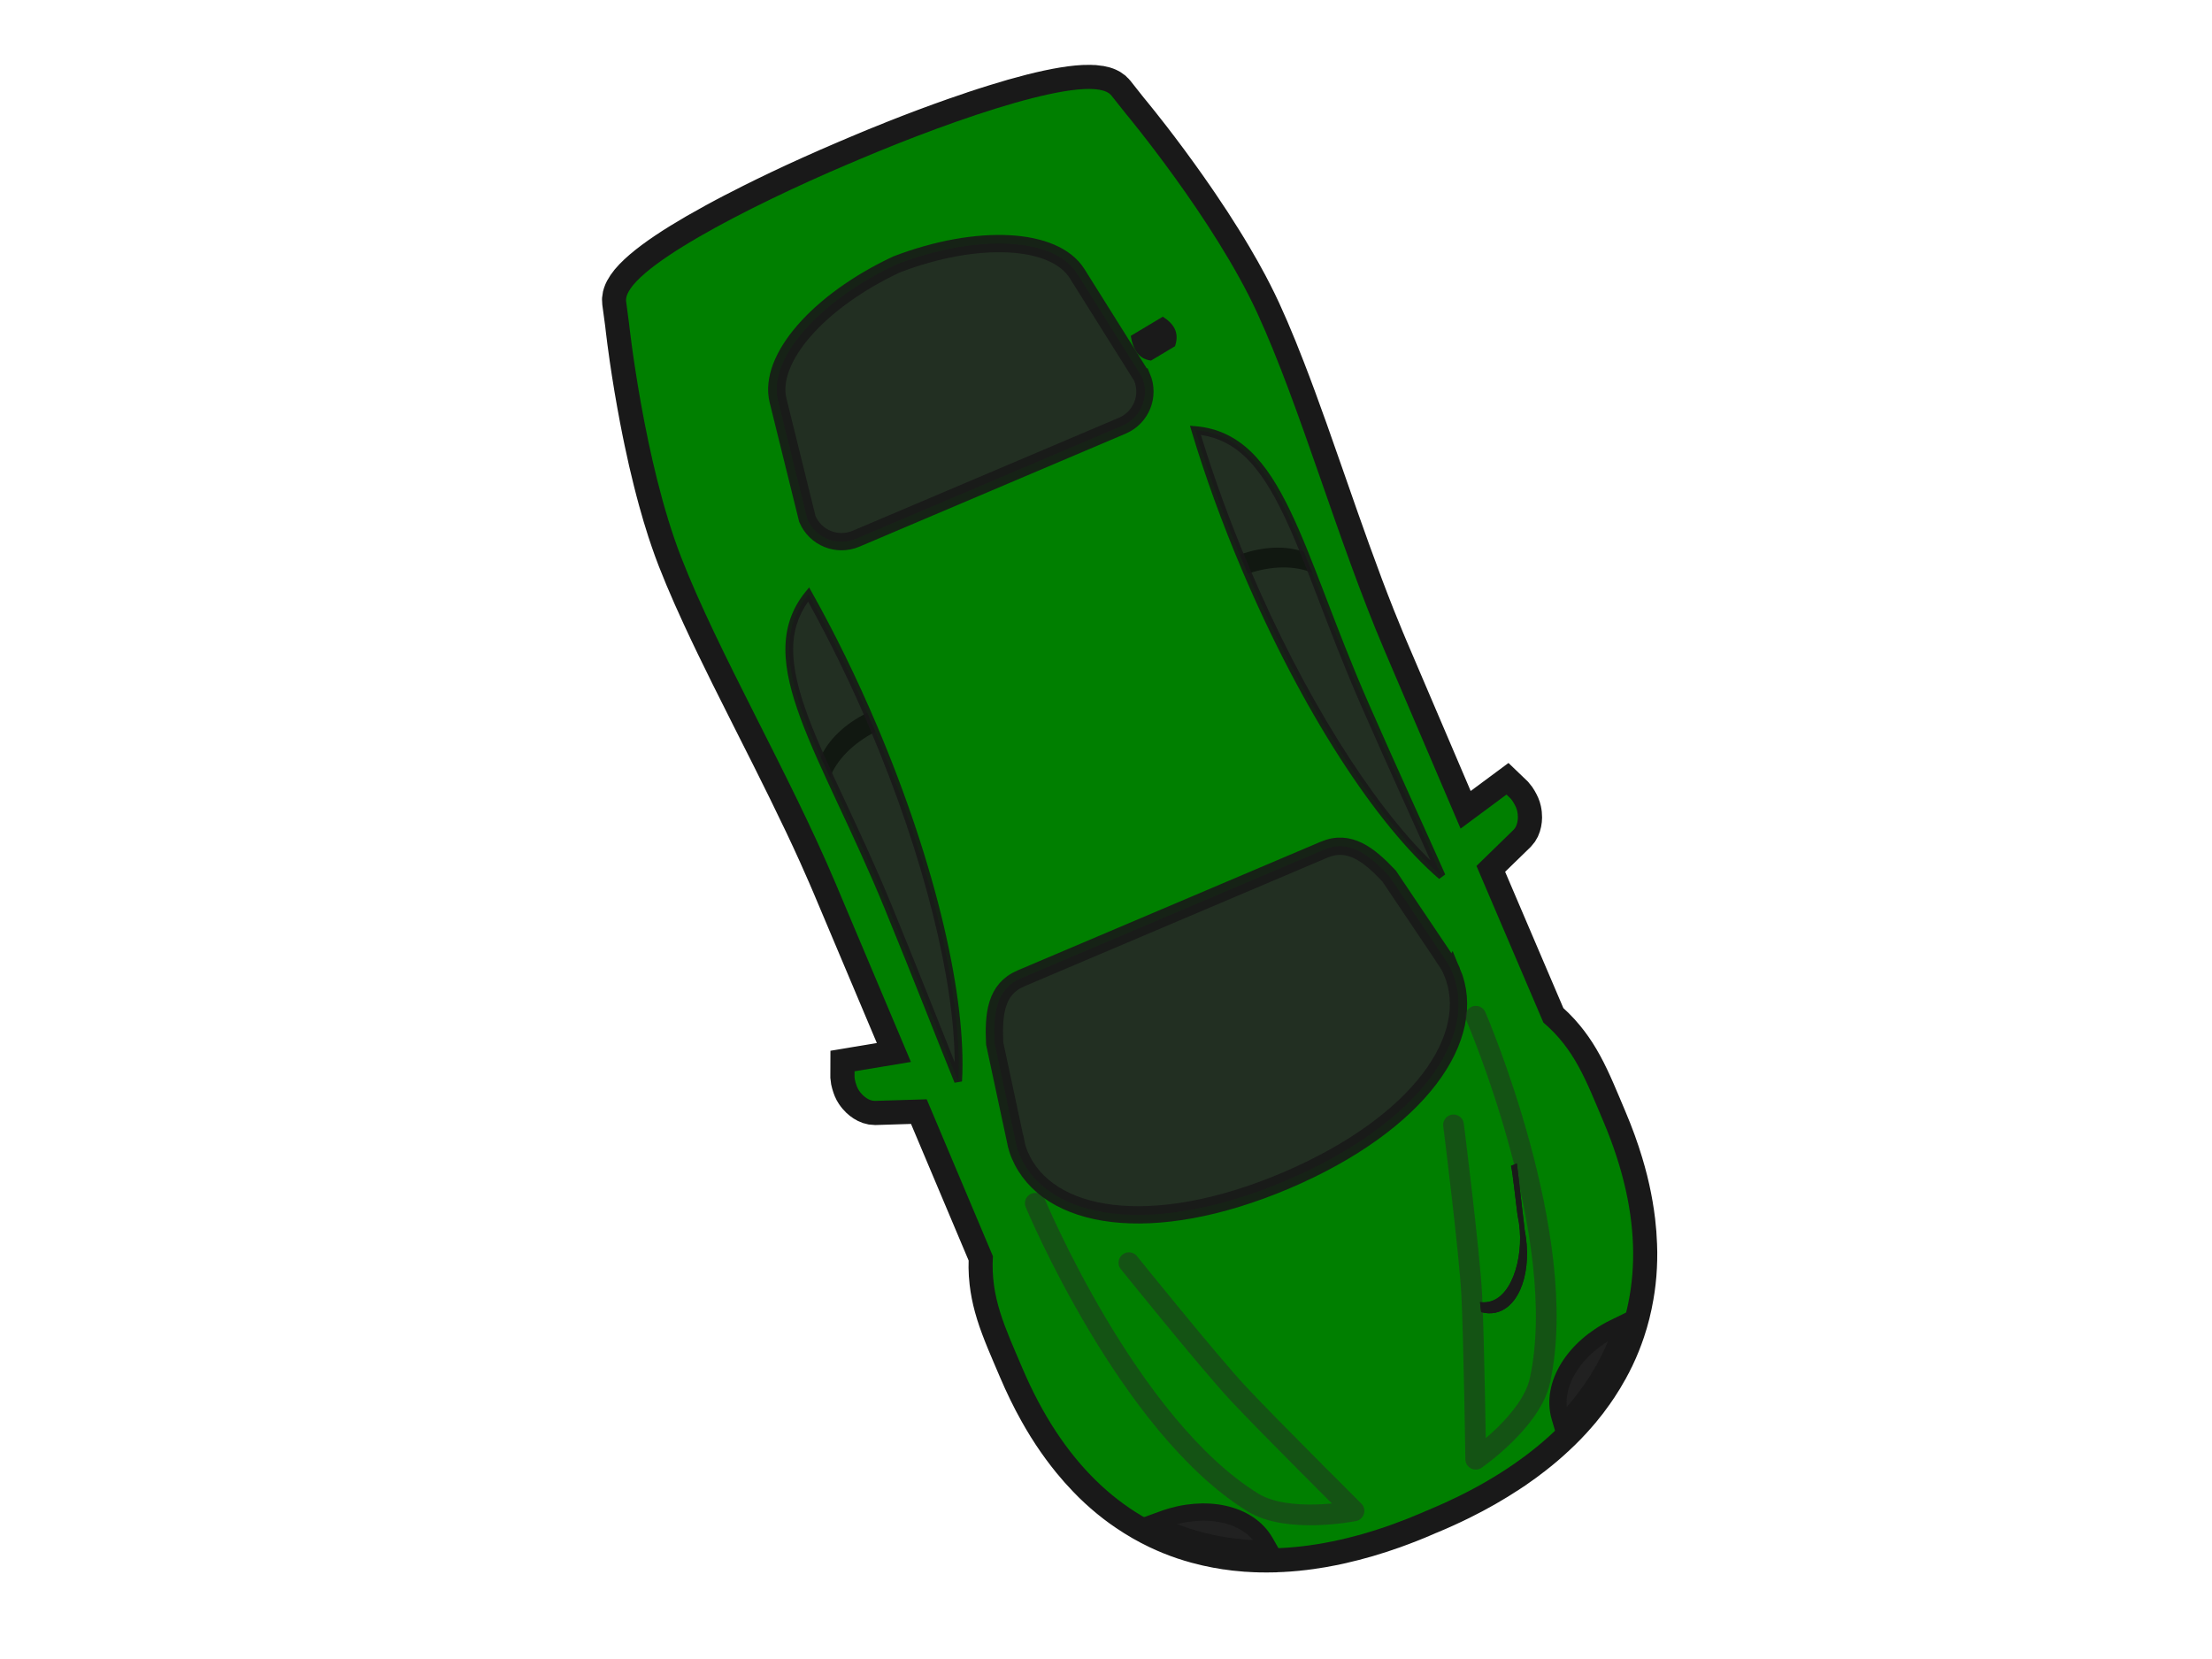 <?xml version="1.0"?><svg width="640" height="480" xmlns="http://www.w3.org/2000/svg" xmlns:xlink="http://www.w3.org/1999/xlink">
 <title>car_travel_113-135</title>
 <defs>
  <linearGradient id="linearGradient3759">
   <stop stop-color="#1a1a1a" offset="0" id="stop3761"/>
   <stop stop-color="#f30000" stop-opacity="0" offset="1" id="stop3763"/>
  </linearGradient>
  <linearGradient xlink:href="#linearGradient3759" id="linearGradient4149" y2="19.593" x2="13.695" y1="19.872" x1="14.678"/>
  <linearGradient xlink:href="#linearGradient3759" id="linearGradient4153" y2="22.12" x2="13.615" y1="22.267" x1="16.492"/>
  <linearGradient xlink:href="#linearGradient3759" id="linearGradient4155" y2="19.595" x2="12.75" y1="19.8" x1="15.47"/>
  <linearGradient xlink:href="#linearGradient3759" id="linearGradient4185" y2="17.003" x2="13.695" y1="16.724" x1="14.678"/>
  <linearGradient xlink:href="#linearGradient3759" id="linearGradient4187" y2="17.11" x2="15.212" y1="17.112" x1="15.711"/>
  <linearGradient xlink:href="#linearGradient3759" id="linearGradient4189" y2="17.001" x2="12.75" y1="16.796" x1="15.47"/>
  <linearGradient xlink:href="#linearGradient3759" id="linearGradient4191" y2="12.678" x2="7.276" y1="12.487" x1="7.533"/>
  <linearGradient xlink:href="#linearGradient3759" id="linearGradient4193" y2="13.611" x2="6.363" y1="12.224" x1="7.217"/>
  <linearGradient xlink:href="#linearGradient3759" id="linearGradient4195" y2="18.924" x2="13.57" y1="18.97" x1="17.077"/>
  <linearGradient xlink:href="#linearGradient3759" id="linearGradient4197" y2="18.726" x2="13.615" y1="18.58" x1="16.492"/>
  <linearGradient xlink:href="#linearGradient3759" id="linearGradient4199" y2="25.953" x2="5.287" y1="25.448" x1="6.884"/>
  <linearGradient xlink:href="#linearGradient3759" id="linearGradient4201" y2="27.725" x2="6.109" y1="27.507" x1="7.707"/>
  <linearGradient xlink:href="#linearGradient3759" id="linearGradient4203" y2="19.487" x2="15.212" y1="19.484" x1="15.711"/>
  <linearGradient xlink:href="#linearGradient3759" id="linearGradient4205" y2="14.758" x2="7.276" y1="14.949" x1="7.533"/>
  <linearGradient xlink:href="#linearGradient3759" id="linearGradient4207" y2="13.825" x2="6.363" y1="15.211" x1="7.217"/>
  <linearGradient xlink:href="#linearGradient3759" id="linearGradient4209" y2="21.923" x2="13.57" y1="21.877" x1="17.077"/>
  <linearGradient xlink:href="#linearGradient3759" id="linearGradient4211" y2="31.194" x2="5.287" y1="31.699" x1="6.884"/>
  <linearGradient xlink:href="#linearGradient3759" id="linearGradient4213" y2="34.165" x2="6.109" y1="34.382" x1="7.707"/>
 </defs>
 <g>
  <title>Layer 1</title>
  <g transform="rotate(67 329.769,242.153) " display="inline" id="layer1">
   <g id="g3890">
    <path fill="#000000" fill-opacity="0.996" stroke="#191919" stroke-width="14" stroke-miterlimit="4" id="path3855" d="m364.41,138.606c-0.676,0.004 -2.116,0.137 -2.899,0.42l-1.569,0.672l3.88,16.109l-55.948,0.127c-1.092,0.002 -2.191,-0.006 -3.292,-0.014c-2.202,-0.015 -4.422,-0.047 -6.654,-0.098c-3.269,-0.075 -6.575,-0.185 -9.89,-0.322c-0.177,-0.007 -0.354,-0.021 -0.532,-0.028c-6.693,-0.283 -13.451,-0.669 -20.185,-1.093c-9.111,-0.575 -18.163,-1.214 -26.951,-1.737c-6.512,-0.388 -12.879,-0.708 -18.995,-0.896c-4.199,-0.13 -8.276,-0.205 -12.215,-0.182c-1.935,0.011 -3.841,0.042 -5.702,0.098c-1.86,0.056 -3.756,0.159 -5.673,0.294c-0.958,0.067 -1.918,0.139 -2.886,0.224c-2.9,0.254 -5.848,0.592 -8.783,0.98c-0.005,0.001 -0.009,-0.001 -0.014,0c-1.96,0.259 -3.908,0.549 -5.855,0.854c-1.948,0.306 -3.888,0.627 -5.8,0.967c-1.906,0.339 -3.797,0.702 -5.645,1.065c-0.005,0.001 -0.01,-0.001 -0.014,0c-0.926,0.182 -1.824,0.361 -2.731,0.546c-2.717,0.556 -5.349,1.128 -7.844,1.695c-0.005,0.001 -0.009,-0.001 -0.014,0c-1.666,0.379 -3.267,0.751 -4.805,1.121c-3.077,0.739 -5.879,1.45 -8.307,2.087c-3.641,0.956 -6.447,1.761 -8.111,2.242c-1.109,0.321 -1.709,0.504 -1.709,0.504l-6.135,1.68c-0.405,0.112 -0.797,0.311 -1.177,0.589c-0.129,0.095 -0.252,0.195 -0.378,0.309c-0.493,0.439 -0.964,1.017 -1.415,1.723c-0.002,0.003 0.002,0.011 0,0.014c-0.224,0.352 -0.458,0.735 -0.672,1.149c-0.002,0.004 0.002,0.01 0,0.014c-0.214,0.414 -0.426,0.859 -0.63,1.331c-0.002,0.004 0.002,0.01 0,0.014c-1.644,3.814 -2.967,9.472 -4.006,16.236c-0.001,0.004 0.001,0.009 0,0.014c-0.016,0.105 -0.026,0.217 -0.042,0.322c-0.226,1.494 -0.445,3.047 -0.644,4.637c-0.014,0.108 -0.028,0.213 -0.042,0.322c-0.225,1.812 -0.424,3.677 -0.616,5.589c-0.001,0.005 0,0.01 0,0.014c-0.096,0.954 -0.192,1.925 -0.28,2.9c-0,0.004 0,0.009 0,0.014c-0.088,0.974 -0.172,1.95 -0.252,2.942c-0,0.004 0,0.009 0,0.014c-0.16,1.989 -0.304,4.01 -0.434,6.052c-0,0.004 0,0.009 0,0.014c-0.391,6.134 -0.654,12.457 -0.798,18.631c-0,0.004 0,0.009 0,0.014c-0.096,4.119 -0.14,8.164 -0.14,12.061c0,0.434 0.012,0.88 0.014,1.317c-0.002,0.437 -0.014,0.883 -0.014,1.317c0,3.897 0.044,7.941 0.14,12.061c0,0.005 -0,0.009 0,0.014c0.144,6.174 0.407,12.497 0.798,18.63c0,0.005 -0,0.009 0,0.014c0.13,2.041 0.274,4.062 0.434,6.051c0,0.005 -0,0.01 0,0.014c0.08,0.992 0.164,1.967 0.252,2.941c0,0.005 -0,0.009 0,0.014c0.088,0.975 0.184,1.945 0.28,2.899c0,0.005 -0,0.01 0,0.014c0.192,1.912 0.392,3.777 0.616,5.589c0.014,0.109 0.028,0.213 0.042,0.322c0.2,1.589 0.418,3.143 0.644,4.636c0.016,0.106 0.026,0.218 0.042,0.322c0.001,0.005 -0.001,0.01 0,0.014c1.039,6.763 2.363,12.421 4.006,16.235c0.002,0.004 -0.002,0.01 0,0.014c0.204,0.473 0.416,0.917 0.63,1.33c0.002,0.004 -0.002,0.011 0,0.014c0.214,0.413 0.448,0.797 0.672,1.148c0.002,0.003 -0.002,0.011 0,0.014c0.451,0.705 0.922,1.285 1.415,1.723c0.126,0.112 0.249,0.213 0.378,0.308c0.38,0.278 0.772,0.477 1.177,0.589l6.135,1.681c0,0 0.6,0.183 1.709,0.504c1.664,0.48 4.469,1.285 8.111,2.241c2.428,0.637 5.23,1.348 8.307,2.087c1.538,0.37 3.139,0.742 4.805,1.121c0.005,0.001 0.01,-0.001 0.014,0c2.495,0.567 5.127,1.138 7.844,1.695c0.907,0.186 1.805,0.365 2.732,0.546c0.005,0.001 0.009,-0.001 0.014,0c1.848,0.363 3.738,0.725 5.645,1.065c1.912,0.34 3.852,0.662 5.8,0.967c1.947,0.305 3.895,0.595 5.855,0.854c0.005,0.001 0.009,0 0.014,0c2.935,0.389 5.883,0.726 8.783,0.981c0.968,0.085 1.928,0.157 2.886,0.224c1.917,0.135 3.813,0.238 5.673,0.294c1.861,0.056 3.767,0.087 5.702,0.098c3.938,0.022 8.014,-0.053 12.215,-0.183c6.116,-0.188 12.482,-0.508 18.995,-0.896c8.788,-0.523 17.84,-1.162 26.951,-1.737c6.734,-0.424 13.492,-0.81 20.185,-1.093c0.178,-0.007 0.355,-0.02 0.532,-0.028c3.314,-0.137 6.621,-0.247 9.89,-0.322c2.232,-0.051 4.452,-0.082 6.654,-0.098c1.101,-0.007 2.2,-0.016 3.292,-0.014l55.948,0.126l-3.88,16.109l1.569,0.672c0.783,0.284 2.223,0.416 2.899,0.42c0.381,0.002 0.787,-0.033 1.205,-0.112c0.139,-0.027 0.279,-0.064 0.42,-0.098c0.136,-0.034 0.284,-0.07 0.42,-0.112c0.281,-0.087 0.566,-0.189 0.84,-0.308c0.817,-0.356 1.585,-0.866 2.144,-1.485c0.004,-0.005 0.009,-0.009 0.014,-0.014c0.28,-0.312 0.498,-0.65 0.659,-1.022l5.449,-14.036l49.279,0.112c0.335,0.168 0.662,0.334 0.995,0.49c1.335,0.627 2.65,1.164 3.964,1.625c0.656,0.23 1.308,0.438 1.961,0.63c2.286,0.676 4.567,1.144 6.878,1.457c1.32,0.179 2.656,0.311 4.006,0.406c0.675,0.048 1.36,0.081 2.045,0.112c1.37,0.063 2.752,0.095 4.174,0.112c2.845,0.034 5.818,0 8.965,0c4.666,0 9.109,-0.238 13.349,-0.7c1.696,-0.185 3.358,-0.402 4.987,-0.658c3.257,-0.512 6.378,-1.174 9.371,-1.961c0.749,-0.197 1.496,-0.403 2.227,-0.616c2.196,-0.64 4.309,-1.356 6.36,-2.143c0.683,-0.263 1.363,-0.521 2.031,-0.798c1.335,-0.557 2.636,-1.146 3.908,-1.765c0.636,-0.309 1.271,-0.628 1.891,-0.953c1.24,-0.649 2.45,-1.335 3.628,-2.045c0.589,-0.354 1.164,-0.723 1.737,-1.093c2.866,-1.847 5.541,-3.867 8.026,-6.065c1.986,-1.757 3.856,-3.622 5.604,-5.589c0.002,-0.003 -0.002,-0.011 0,-0.014c0.435,-0.49 0.868,-0.982 1.289,-1.485c0.002,-0.003 -0.002,-0.011 0,-0.014c0.42,-0.502 0.841,-1.012 1.247,-1.527c0.002,-0.003 -0.002,-0.011 0,-0.014c1.221,-1.55 2.381,-3.146 3.474,-4.805c0.002,-0.003 -0.003,-0.011 0,-0.014c0.362,-0.551 0.73,-1.104 1.078,-1.667c0.002,-0.004 -0.002,-0.01 0,-0.014c1.049,-1.693 2.047,-3.43 2.969,-5.225c0.002,-0.004 -0.001,-0.011 0,-0.014c0.306,-0.596 0.604,-1.2 0.897,-1.807c0.001,-0.004 -0.002,-0.01 0,-0.014c0.292,-0.606 0.589,-1.218 0.868,-1.835c0.002,-0.004 -0.001,-0.01 0,-0.014c0.559,-1.239 1.093,-2.489 1.597,-3.768c0.001,-0.004 -0.002,-0.01 0,-0.014c0.251,-0.637 0.49,-1.285 0.728,-1.933c0.001,-0.004 -0.001,-0.01 0,-0.014c0.238,-0.648 0.476,-1.303 0.7,-1.961c0.224,-0.657 0.448,-1.322 0.659,-1.989c0.001,-0.004 -0.001,-0.01 0,-0.014c0.211,-0.667 0.419,-1.341 0.617,-2.018c0.001,-0.004 -0.001,-0.009 0,-0.014c0.197,-0.677 0.39,-1.36 0.574,-2.045c0.001,-0.005 -0.001,-0.01 0,-0.014c0.555,-2.066 1.061,-4.172 1.499,-6.317l0,-0.014c0.145,-0.712 0.274,-1.436 0.406,-2.157l0,-0.014c0.93,-5.074 1.552,-10.338 1.863,-15.787c0.001,-0.005 0,-0.009 0,-0.014c0.044,-0.775 0.08,-1.558 0.112,-2.339c0,-0.004 -0.001,-0.009 0,-0.014c0.064,-1.568 0.11,-3.141 0.126,-4.735c0,-0.004 0,-0.009 0,-0.014c0.007,-0.8 0.004,-1.604 0,-2.409c0,-0.285 -0.01,-0.57 -0.014,-0.855c0.005,-0.284 0.014,-0.569 0.014,-0.854c0.004,-0.806 0.007,-1.61 0,-2.409c0,-0.005 0,-0.009 0,-0.014c-0.016,-1.593 -0.062,-3.167 -0.126,-4.734c-0.001,-0.005 0,-0.009 0,-0.014c-0.032,-0.781 -0.068,-1.564 -0.112,-2.339c0,-0.004 0.001,-0.009 0,-0.014c-0.311,-5.45 -0.933,-10.714 -1.863,-15.788l0,-0.014c-0.132,-0.721 -0.261,-1.445 -0.406,-2.157l0,-0.014c-0.438,-2.147 -0.944,-4.252 -1.499,-6.318c-0.001,-0.004 0.001,-0.009 0,-0.014c-0.185,-0.686 -0.377,-1.368 -0.574,-2.045c-0.001,-0.005 0.001,-0.01 0,-0.014c-0.198,-0.677 -0.406,-1.35 -0.617,-2.017c-0.001,-0.004 0.001,-0.01 0,-0.014c-0.211,-0.667 -0.435,-1.331 -0.659,-1.989c-0.224,-0.657 -0.463,-1.313 -0.7,-1.961c-0.001,-0.004 0.001,-0.01 0,-0.014c-0.238,-0.648 -0.478,-1.295 -0.728,-1.933c-0.002,-0.004 0.001,-0.01 0,-0.014c-0.504,-1.28 -1.038,-2.53 -1.597,-3.768c-0.001,-0.004 0.002,-0.01 0,-0.014c-0.279,-0.617 -0.576,-1.228 -0.868,-1.834c-0.002,-0.004 0.001,-0.011 0,-0.014c-0.293,-0.606 -0.591,-1.212 -0.897,-1.807c-0.001,-0.004 0.002,-0.01 0,-0.014c-0.922,-1.795 -1.92,-3.531 -2.969,-5.226c-0.002,-0.003 0.002,-0.01 0,-0.014c-0.349,-0.562 -0.716,-1.116 -1.078,-1.667c-0.003,-0.004 0.002,-0.011 0,-0.014c-1.093,-1.658 -2.253,-3.254 -3.474,-4.805c-0.002,-0.003 0.002,-0.011 0,-0.014c-0.406,-0.515 -0.826,-1.025 -1.247,-1.527c-0.002,-0.003 0.002,-0.011 0,-0.014c-0.421,-0.503 -0.854,-0.995 -1.289,-1.485c-0.002,-0.003 0.002,-0.011 0,-0.014c-1.748,-1.967 -3.618,-3.832 -5.604,-5.589c-2.485,-2.199 -5.16,-4.218 -8.026,-6.065c-0.574,-0.369 -1.148,-0.738 -1.737,-1.093c-1.178,-0.709 -2.388,-1.396 -3.628,-2.045c-0.62,-0.324 -1.255,-0.643 -1.891,-0.952c-1.272,-0.619 -2.573,-1.209 -3.908,-1.765c-0.668,-0.279 -1.348,-0.536 -2.031,-0.798c-2.051,-0.788 -4.164,-1.503 -6.36,-2.144c-0.732,-0.213 -1.479,-0.42 -2.227,-0.616c-2.993,-0.788 -6.113,-1.449 -9.371,-1.961c-1.629,-0.256 -3.291,-0.474 -4.987,-0.659c-4.24,-0.463 -8.683,-0.701 -13.349,-0.701c-3.147,0 -6.12,-0.033 -8.965,0c-1.422,0.016 -2.804,0.049 -4.174,0.112c-0.685,0.031 -1.37,0.064 -2.046,0.112c-1.35,0.095 -2.685,0.228 -4.006,0.407c-2.311,0.313 -4.592,0.78 -6.878,1.456c-0.653,0.193 -1.305,0.401 -1.96,0.63c-1.315,0.461 -2.629,0.998 -3.965,1.625c-0.333,0.156 -0.659,0.323 -0.995,0.49l-49.279,0.112l-5.449,-14.036c-0.16,-0.372 -0.379,-0.71 -0.659,-1.023c-0.004,-0.005 -0.009,-0.009 -0.014,-0.014c-0.559,-0.619 -1.327,-1.129 -2.143,-1.485c-0.274,-0.119 -0.559,-0.222 -0.841,-0.308c-0.137,-0.042 -0.284,-0.078 -0.42,-0.112c-0.141,-0.035 -0.281,-0.072 -0.42,-0.098c-0.418,-0.079 -0.824,-0.114 -1.205,-0.112l0,-0l0,0l0,0l0,0z"/>
    <path fill="#007f00" id="path2853" d="m364.41,138.606c-0.676,0.004 -2.116,0.137 -2.9,0.42l-1.569,0.672l3.88,16.067l-55.947,0.126c-34.947,0.074 -74.645,-5.157 -104.414,-4.258c-29.77,0.898 -68.19,12.551 -68.19,12.551l-6.135,1.695c-8.629,2.374 -11.528,43.645 -11.528,74.761c0,0.499 0.012,1.01 0.014,1.513c-0.002,0.503 -0.014,1.014 -0.014,1.513c0,31.115 2.899,72.387 11.528,74.761l6.135,1.695c0,0 38.42,11.653 68.19,12.551c29.77,0.898 69.467,-4.333 104.414,-4.258l55.947,0.126l-3.88,16.067l1.569,0.672c0.783,0.283 2.223,0.416 2.9,0.42c0.38,0.002 0.787,-0.033 1.205,-0.112c0.139,-0.026 0.279,-0.063 0.42,-0.098c0.137,-0.034 0.284,-0.07 0.42,-0.112c0.282,-0.086 0.566,-0.189 0.84,-0.308c0.816,-0.355 1.584,-0.853 2.143,-1.471c0.004,-0.005 0.01,-0.009 0.014,-0.014c0.28,-0.312 0.499,-0.651 0.658,-1.023l5.449,-14.008l49.28,0.112c10.713,5.353 20.401,4.805 32.988,4.805c59.73,0 84.105,-38.813 83.823,-90.267c0,-0.35 -0.008,-0.702 -0.014,-1.051c0.005,-0.349 0.014,-0.701 0.014,-1.051c0.282,-51.455 -24.093,-90.267 -83.823,-90.267c-12.588,0 -22.275,-0.549 -32.988,4.805l-49.28,0.112l-5.449,-14.008c-0.16,-0.371 -0.378,-0.71 -0.658,-1.023c-0.004,-0.005 -0.01,-0.009 -0.014,-0.014c-0.559,-0.618 -1.327,-1.116 -2.143,-1.471c-0.274,-0.119 -0.559,-0.222 -0.84,-0.308c-0.137,-0.042 -0.284,-0.078 -0.42,-0.112c-0.141,-0.035 -0.281,-0.072 -0.42,-0.098c-0.418,-0.079 -0.824,-0.114 -1.205,-0.112l0,-0l0,0z"/>
    <path opacity="0.9" fill="#262626" fill-opacity="0.996" id="path3643" d="m270.193,300.669c-14.956,0 -29.274,0.807 -42.5,2.269c11.502,21.836 43.922,13.567 92.144,14.134c22.272,0.262 40.138,0.842 54.476,1.065c-21.14,-10.46 -59.854,-17.468 -104.12,-17.468z"/>
    <path opacity="0.5" fill="#000000" fill-opacity="0.996" id="path3658" d="m270.193,300.669c-1.437,0 -2.861,0.013 -4.286,0.028c0.367,7.249 2.881,13.563 6.542,17.412c2.094,-0.034 4.256,-0.088 6.472,-0.154c-3.84,-3.672 -6.541,-9.964 -7.046,-17.286c-0.561,-0.002 -1.118,0 -1.681,0z"/>
    <path fill="#212121" fill-rule="nonzero" stroke="#191919" stroke-width="5" stroke-miterlimit="4" id="path3707" d="m534.073,288.236l-2.283,0.266c-9.658,1.126 -16.894,11.645 -17.608,24.444l-0.168,3.194l2.353,-2.171c7.122,-6.581 12.687,-14.572 16.767,-23.646l0.939,-2.087z"/>
    <path opacity="0.5" fill="none" stroke="#292929" stroke-width="6" stroke-linecap="round" stroke-linejoin="round" stroke-miterlimit="4" id="path3715" d="m441.935,293.166c0,0 35.716,-10.129 47.235,-14.336c12.031,-4.394 44.314,-17.547 44.314,-17.547c0,0 -3.918,19.037 -13.664,25.962c-34.616,24.596 -104.303,24.14 -104.303,24.14"/>
    <path fill="url(#linearGradient4149)" id="path3757" d="m480.707,283.905l-1.989,1.051c0.443,0.519 0.805,1.089 1.065,1.723c2.151,5.252 -4.812,13.105 -12.047,16.039c-0.232,0.094 -0.813,0.377 -1.527,0.742l6.107,-1.737c7.757,-3.791 12.314,-10.347 10.31,-15.241c-0.411,-1.003 -1.065,-1.867 -1.919,-2.577l-0,0z"/>
    <path fill="url(#linearGradient4203)" id="path3787" d="m484.555,281.906l-1.989,1.051c0.443,0.519 0.805,1.089 1.065,1.723c2.151,5.252 -4.812,13.105 -12.047,16.039c-0.232,0.094 -0.813,0.377 -1.527,0.742l6.107,-1.737c7.757,-3.791 12.314,-10.347 10.31,-15.241c-0.411,-1.003 -1.065,-1.867 -1.919,-2.578l0,0z"/>
    <path fill="url(#linearGradient4155)" id="path3752" d="m487.329,281.272l-1.989,1.051c0.443,0.519 0.805,1.089 1.065,1.723c2.151,5.252 -4.812,13.105 -12.047,16.039c-0.232,0.094 -0.813,0.377 -1.527,0.742l6.107,-1.737c7.757,-3.791 12.314,-10.347 10.31,-15.241c-0.411,-1.003 -1.065,-1.867 -1.919,-2.577l-0,0z"/>
    <path fill="url(#linearGradient4205)" id="path3735" d="m494.907,279.356l-2.774,0.826c0.43,0.768 0.742,1.583 0.911,2.451c1.398,7.187 -9.396,15.368 -19.289,17.258c-1.522,0.291 -12.947,3.844 -14.415,3.947l0,1.849l18.575,-5.445c11.783,-2.464 20.149,-10.062 18.771,-17.146c-0.267,-1.372 -0.877,-2.627 -1.779,-3.74l-0,0z"/>
    <path fill="url(#linearGradient4207)" id="path3783" d="m494.907,279.356l-2.774,0.826c0.43,0.768 0.742,1.583 0.911,2.451c1.398,7.187 -9.396,15.368 -19.289,17.258c-1.522,0.291 -12.947,3.844 -14.415,3.947l0,1.849l18.575,-5.445c11.783,-2.464 20.149,-10.062 18.771,-17.146c-0.267,-1.372 -0.877,-2.627 -1.779,-3.74l-0,0z"/>
    <path fill="url(#linearGradient4209)" id="path3799" d="m474.949,285.976l-1.777,0.939c0.396,0.463 0.719,0.973 0.951,1.539c1.921,4.692 -4.299,11.707 -10.762,14.328c-0.207,0.084 -0.726,0.337 -1.364,0.663l5.456,-1.552c6.93,-3.387 11,-9.243 9.21,-13.615c-0.367,-0.896 -0.951,-1.668 -1.714,-2.303l-0,0z"/>
    <path fill="url(#linearGradient4153)" id="path3803" d="m468.759,287.578l-1.777,0.939c0.396,0.463 0.719,0.973 0.951,1.539c1.921,4.692 -4.299,11.707 -10.762,14.328c-0.207,0.084 -0.726,0.337 -1.364,0.663l5.456,-1.552c6.93,-3.387 11,-9.243 9.21,-13.615c-0.367,-0.896 -0.951,-1.668 -1.714,-2.303l-0,0z"/>
    <path fill="url(#linearGradient4211)" id="rect3861" d="m195.301,296.405c3.717,-0.907 6.941,-0.663 8.874,2.594l-1.118,8.022c-3.082,2.767 -6.164,2.219 -9.245,0.07l1.489,-10.686l0,0z"/>
    <path fill="url(#linearGradient4213)" id="path3864" d="m204.39,297.868c3.653,-0.542 6.799,-0.257 8.446,2.469l-1.064,7.635c-2.906,1.333 -5.82,2.335 -8.8,0.066l1.417,-10.171l-0,0z"/>
    <path opacity="0.9" fill="#191919" fill-rule="nonzero" stroke-width="5" id="path4025" d="m270.193,299.555c-14.996,0 -29.357,0.802 -42.626,2.269l-1.639,0.182l0.77,1.457c2.99,5.677 7.424,9.464 13.027,11.851c5.603,2.387 12.359,3.412 20.213,3.782c15.708,0.74 35.84,-1.179 59.883,-0.897c22.26,0.262 40.122,0.842 54.476,1.065l0.504,-2.129c-21.449,-10.613 -60.226,-17.58 -104.61,-17.58zm0,2.241c40.867,0 76.987,6.042 98.657,15.115c-13.426,-0.261 -29.232,-0.72 -48.999,-0.953c-24.178,-0.285 -44.366,1.637 -59.799,0.911c-7.717,-0.363 -14.24,-1.392 -19.457,-3.614c-4.686,-1.996 -8.286,-5 -10.982,-9.371c12.689,-1.337 26.328,-2.087 40.581,-2.087z"/>
    <path opacity="0.9" fill="#262626" fill-opacity="0.996" stroke="#191919" stroke-width="5" stroke-miterlimit="4" id="rect2864" d="m207.508,189.567l-34.852,5.589c-12.17,1.952 -21.941,21.863 -22.861,46.997c0.92,25.134 10.69,45.045 22.861,46.997l34.852,5.589c5.96,0 10.758,-4.798 10.758,-10.758l0,-83.656c0,-5.96 -4.798,-10.758 -10.758,-10.758l0,0z"/>
    <path opacity="0.9" fill="#262626" fill-opacity="0.996" stroke="#191919" stroke-width="5" stroke-miterlimit="4" stroke-dashoffset="0" id="path3703" d="m400.914,174.228c-1.331,0 -2.642,0.149 -3.936,0.434c-0.005,-0.004 -0.009,-0.009 -0.014,-0.014l-28.618,5.519c-7.947,2.961 -14.344,6.397 -14.344,14.344l0,95.282c0,7.947 6.397,11.384 14.344,14.344l28.618,5.519c0.005,-0.005 0.009,-0.009 0.014,-0.014c1.295,0.285 2.605,0.434 3.936,0.434c20.349,0 36.845,-25.713 36.897,-67.925c-0.051,-42.212 -16.548,-67.925 -36.897,-67.925l0,-0z"/>
    <path opacity="0.9" fill="#262626" fill-opacity="0.996" id="path4157" d="m270.193,183.636c-14.956,0 -29.274,-0.807 -42.5,-2.269c11.502,-21.836 43.922,-13.567 92.144,-14.134c22.272,-0.262 40.138,-0.842 54.476,-1.065c-21.14,10.46 -59.854,17.468 -104.12,17.468z"/>
    <path opacity="0.5" fill="#000000" fill-opacity="0.996" id="path4159" d="m270.193,183.636c-1.437,0 -2.861,-0.013 -4.286,-0.028c0.367,-7.249 2.881,-13.563 6.542,-17.412c2.094,0.034 4.256,0.088 6.472,0.154c-3.84,3.672 -6.541,9.964 -7.046,17.286c-0.561,0.002 -1.118,0 -1.681,0z"/>
    <path fill="#212121" fill-rule="nonzero" stroke="#191919" stroke-width="5" stroke-miterlimit="4" id="path4161" d="m534.073,196.069l-2.283,-0.266c-9.658,-1.126 -16.894,-11.645 -17.608,-24.444l-0.168,-3.194l2.353,2.171c7.122,6.581 12.687,14.572 16.767,23.645l0.939,2.087z"/>
    <path opacity="0.5" fill="none" stroke="#292929" stroke-width="6" stroke-linecap="round" stroke-linejoin="round" stroke-miterlimit="4" id="path4163" d="m441.935,191.139c0,0 35.716,10.129 47.235,14.336c12.031,4.394 44.314,17.547 44.314,17.547c0,0 -3.918,-19.037 -13.664,-25.962c-34.616,-24.596 -104.303,-24.14 -104.303,-24.14"/>
    <path fill="url(#linearGradient4185)" id="path4165" d="m480.707,200.4l-1.989,-1.051c0.443,-0.519 0.805,-1.089 1.065,-1.723c2.151,-5.252 -4.812,-13.105 -12.047,-16.039c-0.232,-0.094 -0.813,-0.377 -1.527,-0.742l6.107,1.737c7.757,3.791 12.314,10.347 10.31,15.241c-0.411,1.003 -1.065,1.867 -1.919,2.577l-0,0z"/>
    <path fill="url(#linearGradient4187)" id="path4167" d="m484.555,202.4l-1.989,-1.051c0.443,-0.519 0.805,-1.089 1.065,-1.723c2.151,-5.252 -4.812,-13.105 -12.047,-16.039c-0.232,-0.094 -0.813,-0.377 -1.527,-0.742l6.107,1.737c7.757,3.791 12.314,10.347 10.31,15.241c-0.411,1.003 -1.065,1.867 -1.919,2.577l0,0z"/>
    <path fill="url(#linearGradient4189)" id="path4169" d="m487.329,203.034l-1.989,-1.051c0.443,-0.519 0.805,-1.089 1.065,-1.723c2.151,-5.252 -4.812,-13.105 -12.047,-16.039c-0.232,-0.094 -0.813,-0.377 -1.527,-0.742l6.107,1.737c7.757,3.791 12.314,10.347 10.31,15.241c-0.411,1.003 -1.065,1.867 -1.919,2.577l-0,0z"/>
    <path fill="url(#linearGradient4191)" id="path4171" d="m494.907,204.949l-2.774,-0.826c0.43,-0.768 0.742,-1.583 0.911,-2.451c1.398,-7.187 -9.396,-15.368 -19.289,-17.258c-1.522,-0.291 -12.947,-3.844 -14.415,-3.947l0,-1.849l18.575,5.445c11.783,2.464 20.149,10.062 18.771,17.146c-0.267,1.372 -0.877,2.627 -1.779,3.74l-0,0z"/>
    <path fill="url(#linearGradient4193)" id="path4173" d="m494.907,204.949l-2.774,-0.826c0.43,-0.768 0.742,-1.583 0.911,-2.451c1.398,-7.187 -9.396,-15.368 -19.289,-17.258c-1.522,-0.291 -12.947,-3.844 -14.415,-3.947l0,-1.849l18.575,5.445c11.783,2.464 20.149,10.062 18.771,17.146c-0.267,1.372 -0.877,2.627 -1.779,3.74l-0,0z"/>
    <path fill="url(#linearGradient4195)" id="path4175" d="m474.949,198.329l-1.777,-0.939c0.396,-0.463 0.719,-0.973 0.951,-1.539c1.921,-4.692 -4.299,-11.707 -10.762,-14.328c-0.207,-0.084 -0.726,-0.337 -1.364,-0.663l5.456,1.552c6.93,3.387 11,9.243 9.21,13.615c-0.367,0.896 -0.951,1.668 -1.714,2.303l-0,0z"/>
    <path fill="url(#linearGradient4197)" id="path4177" d="m468.759,196.728l-1.777,-0.939c0.396,-0.463 0.719,-0.973 0.951,-1.539c1.921,-4.692 -4.299,-11.707 -10.762,-14.328c-0.207,-0.084 -0.726,-0.337 -1.364,-0.663l5.456,1.552c6.93,3.387 11,9.243 9.21,13.615c-0.367,0.896 -0.951,1.668 -1.714,2.302l-0,0z"/>
    <path fill="url(#linearGradient4199)" id="path4179" d="m195.301,187.9c3.717,0.907 6.941,0.663 8.874,-2.594l-1.118,-8.022c-3.082,-2.767 -6.164,-2.219 -9.245,-0.07l1.489,10.686l0,0z"/>
    <path fill="url(#linearGradient4201)" id="path4181" d="m204.39,186.437c3.653,0.542 6.799,0.257 8.446,-2.469l-1.064,-7.635c-2.906,-1.333 -5.82,-2.335 -8.8,-0.066l1.417,10.171l-0,0z"/>
    <path opacity="0.9" fill="#191919" fill-rule="nonzero" stroke-width="5" id="path4183" d="m270.193,184.75c-14.996,0 -29.357,-0.802 -42.626,-2.269l-1.639,-0.182l0.77,-1.457c2.99,-5.677 7.424,-9.464 13.027,-11.851c5.603,-2.387 12.359,-3.412 20.213,-3.782c15.708,-0.74 35.84,1.179 59.883,0.897c22.26,-0.262 40.122,-0.842 54.476,-1.065l0.504,2.129c-21.449,10.613 -60.226,17.58 -104.61,17.58zm0,-2.241c40.867,0 76.987,-6.042 98.657,-15.115c-13.426,0.261 -29.232,0.72 -48.999,0.953c-24.178,0.284 -44.366,-1.637 -59.799,-0.911c-7.717,0.363 -14.24,1.392 -19.457,3.614c-4.686,1.996 -8.286,5 -10.982,9.371c12.689,1.337 26.328,2.087 40.581,2.087z"/>
   </g>
  </g>
 </g>
</svg>